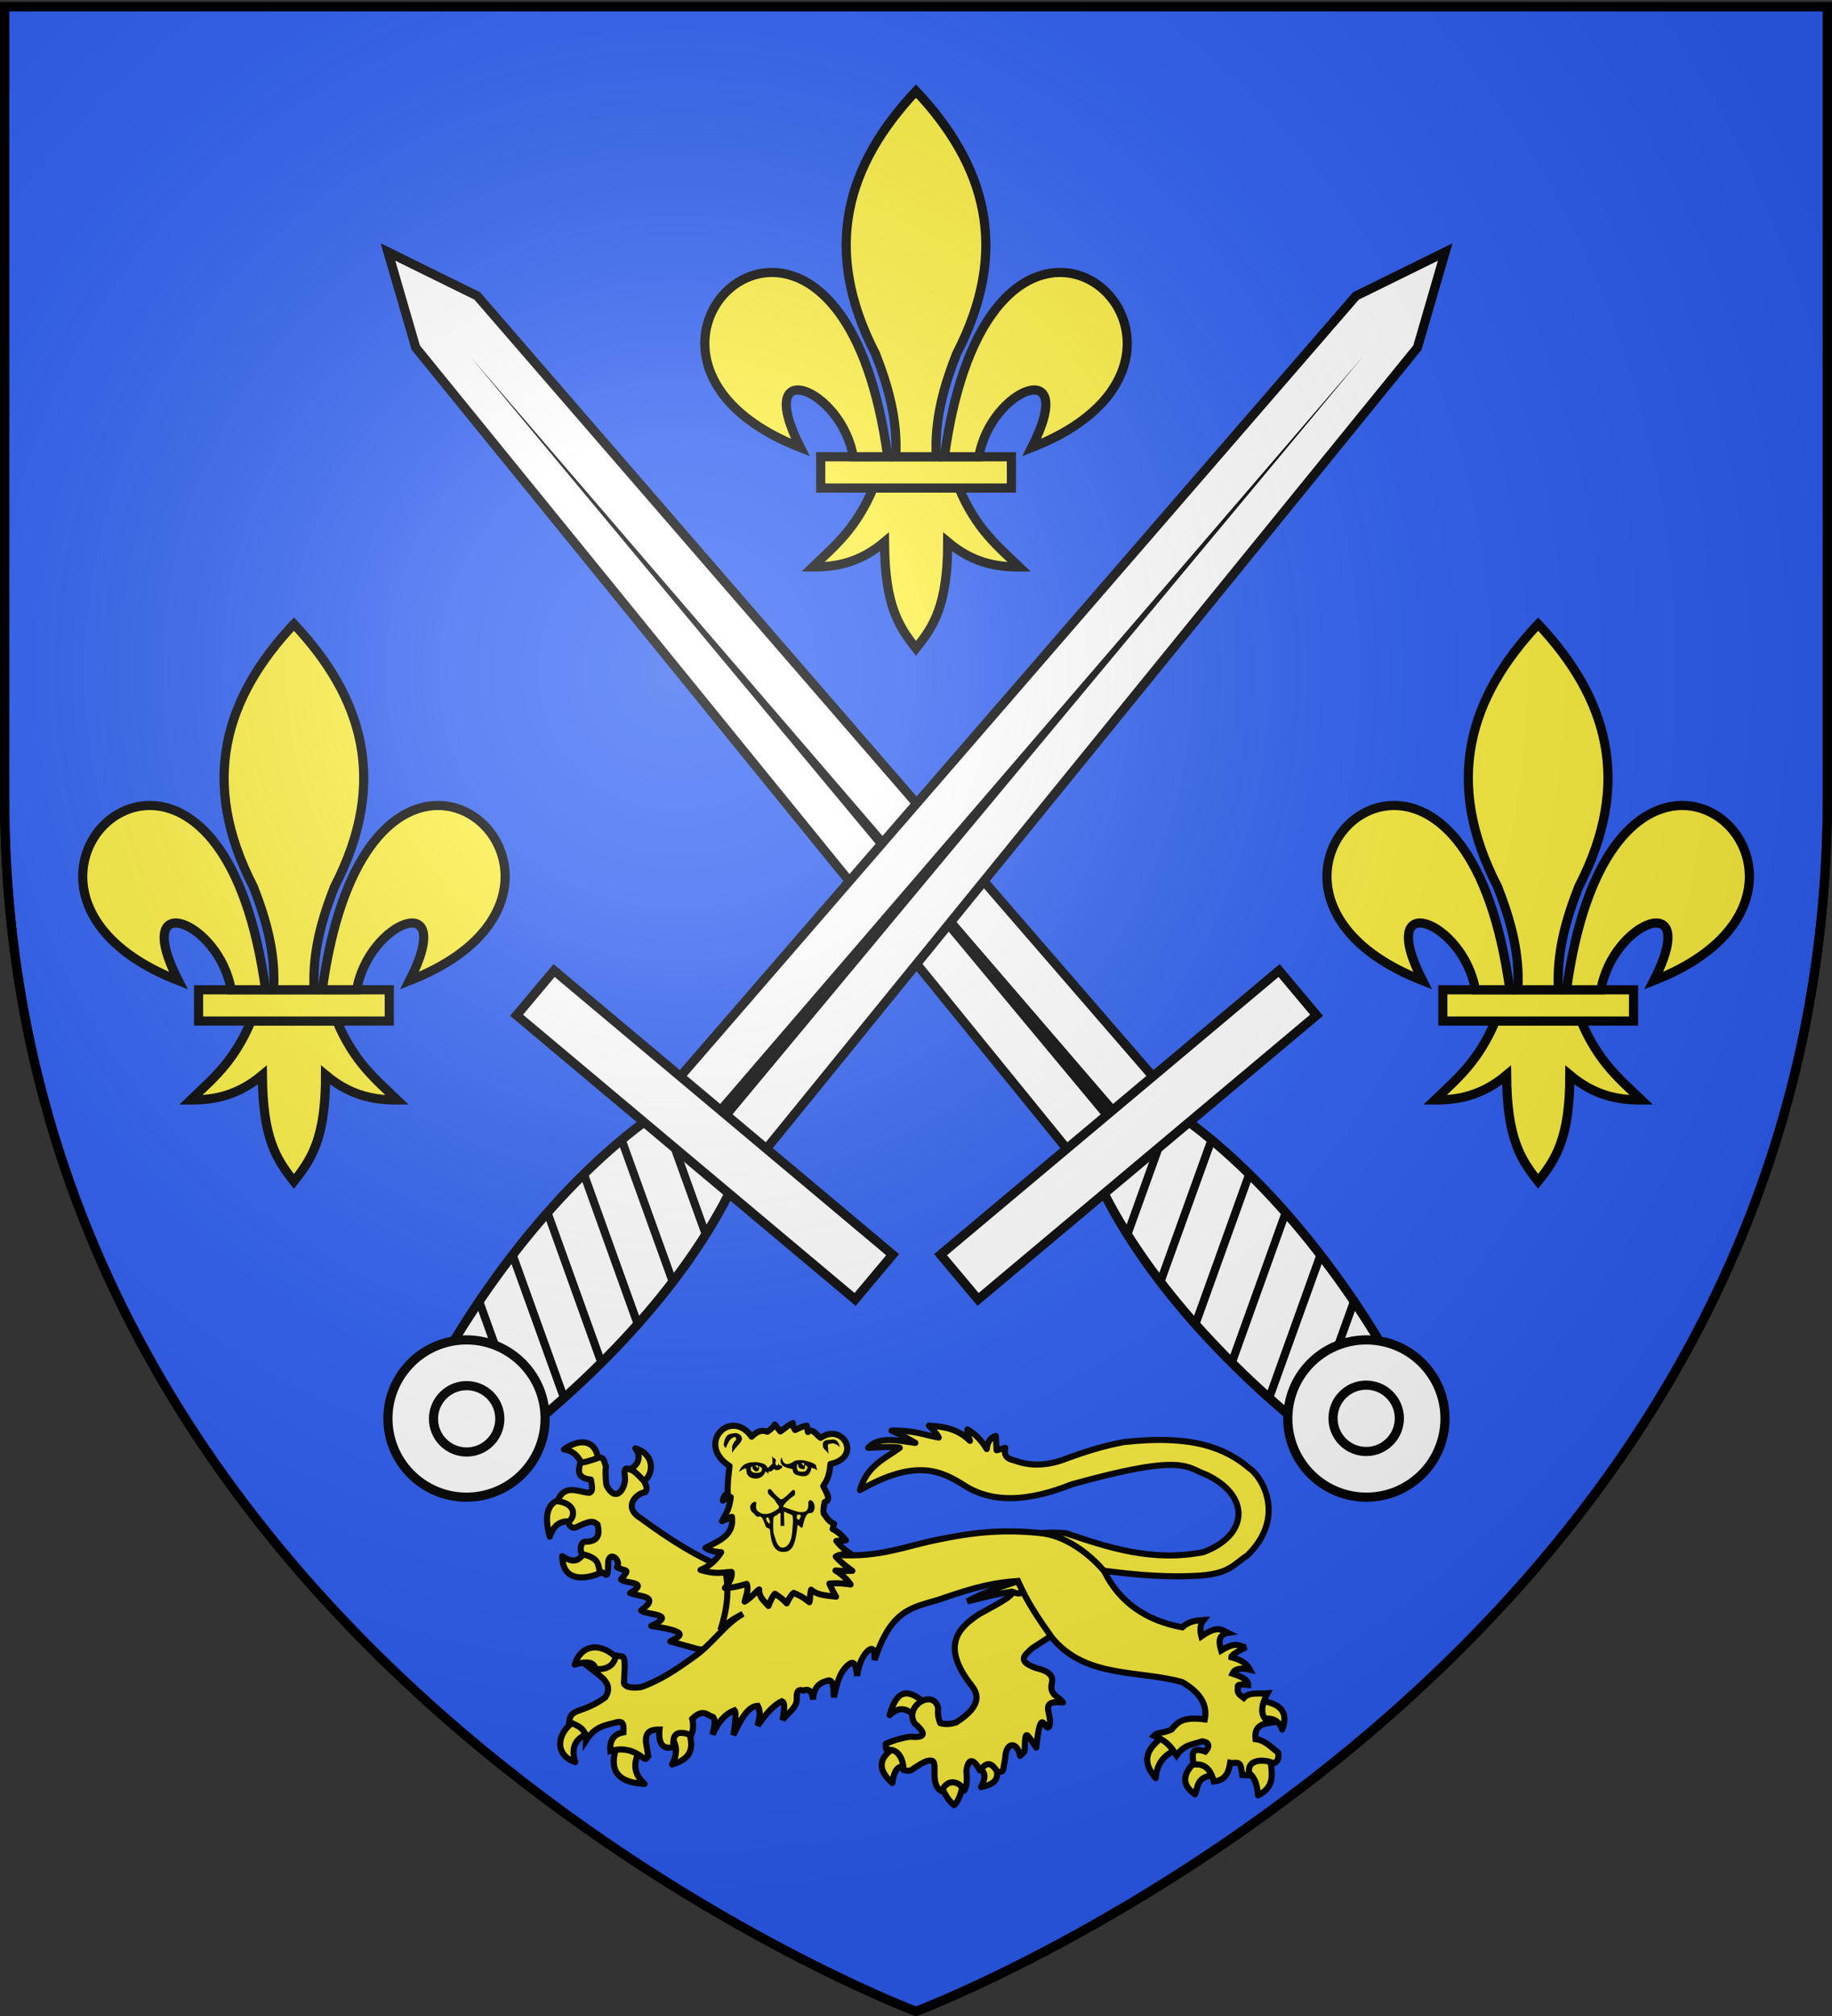 <svg xmlns="http://www.w3.org/2000/svg" xmlns:xlink="http://www.w3.org/1999/xlink" width="600" height="660" version="1.0"><rect width="100%" height="100%" fill="#333333" stroke="none"/><desc>Flag of Canton of Valais (Wallis)</desc><defs><radialGradient xlink:href="#b" id="c" cx="221.445" cy="226.331" r="300" fx="221.445" fy="226.331" gradientTransform="matrix(1.353 0 0 1.349 -77.63 -85.747)" gradientUnits="userSpaceOnUse"/><linearGradient id="b"><stop offset="0" style="stop-color:white;stop-opacity:.314"/><stop offset=".19" style="stop-color:white;stop-opacity:.251"/><stop offset=".6" style="stop-color:#6b6b6b;stop-opacity:.125"/><stop offset="1" style="stop-color:black;stop-opacity:.125"/></linearGradient></defs><g style="display:inline"><path d="M300 658.5s298.5-112.32 298.5-397.772V2.176H1.5v258.552C1.5 546.18 300 658.5 300 658.5z" style="fill:#2b5df2;fill-opacity:1;fill-rule:evenodd;stroke:#000;stroke-width:3;stroke-linecap:butt;stroke-linejoin:miter;stroke-miterlimit:4;stroke-dasharray:none;stroke-opacity:1"/><path d="M393.494 547.758c-8.594-36.617-12.162-80.883-2.85-117.047 9.58-37.202 25.18-37.202 34.76 0 9.311 36.16 7.02 80.432-1.09 117.047z" style="fill:#fff;fill-opacity:1;fill-rule:nonzero;stroke:#000;stroke-width:3;stroke-miterlimit:4;stroke-dasharray:none;stroke-opacity:1" transform="rotate(-40 316.428 451.098)"/><path d="M389.783 421.843h37.031L421.45 76.838 408.3 47.014l-13.151 29.824z" style="fill:#fff;fill-opacity:1;fill-rule:nonzero;stroke:#000;stroke-width:3;stroke-miterlimit:4;stroke-dasharray:none;stroke-opacity:1" transform="rotate(-40 316.428 451.098)"/><path d="m405.616 418.73 1.337-328.172 4.028 328.172z" style="fill:#000;fill-opacity:1;fill-rule:evenodd;stroke:none;stroke-width:4;stroke-linecap:butt;stroke-linejoin:miter;stroke-miterlimit:4;stroke-dasharray:none;stroke-opacity:1" transform="rotate(-40 316.428 451.098)"/><path d="m424.064 425.947-36.75 21.437c-.164 1.114-.324 2.22-.469 3.344l37.969-22.094c-.252-.92-.49-1.816-.75-2.687m3.75 15.718-42.375 24.657c-.055 1.052-.085 2.1-.125 3.156l43-25c-.16-.935-.326-1.886-.5-2.813m2.375 16.47-44.969 26.218c.023 1.02.028 2.042.063 3.062l45.187-26.343q-.13-1.473-.281-2.938m1.125 17.28-45.156 26.313c.083.981.157 1.958.25 2.937l44.969-26.25c-.019-1.002-.033-2-.063-3m-.062 17.875-43.22 25.22c.133.942.267 1.874.407 2.812l42.688-24.844c.05-1.062.086-2.125.125-3.188m-1.25 18.625L390.72 534.79c.18.932.377 1.858.563 2.782l38.344-22.344c.12-1.105.265-2.203.375-3.313m-2.563 19.375-28.25 16.47h5.313l22.375-13c.2-1.148.373-2.313.562-3.47" style="fill:#000;fill-opacity:1;fill-rule:nonzero;stroke:none;stroke-width:2;stroke-miterlimit:4;stroke-dasharray:none;stroke-opacity:1;display:inline" transform="rotate(-40 316.428 451.098)"/><path d="M335.933-433.92h144.731v19.114H335.933z" style="fill:#fff;fill-opacity:1;fill-rule:nonzero;stroke:#000;stroke-width:3;stroke-miterlimit:4;stroke-dasharray:none;stroke-opacity:1" transform="scale(1 -1)rotate(40 316.428 -451.098)"/><g style="fill:#fff;fill-opacity:1;stroke:#000;stroke-width:3.355;stroke-miterlimit:4;stroke-dasharray:none;stroke-opacity:1"><path d="M317.693 37.924c.006 15.904-12.885 28.8-28.79 28.8-15.903 0-28.795-12.896-28.789-28.8-.006-15.904 12.886-28.8 28.79-28.8s28.795 12.896 28.789 28.8z" style="fill:#fff;fill-opacity:1;fill-rule:nonzero;stroke:#000;stroke-width:3.355;stroke-miterlimit:4;stroke-dasharray:none;stroke-opacity:1" transform="scale(.894 -.894)rotate(40 1160.45 50.008)"/><path d="M161.624 35.904c.003 7.813-6.33 14.148-14.142 14.148s-14.145-6.335-14.142-14.148c-.003-7.812 6.33-14.147 14.142-14.147 7.813 0 14.145 6.335 14.142 14.147z" style="fill:#fff;fill-opacity:1;fill-rule:nonzero;stroke:#000;stroke-width:3.905;stroke-miterlimit:4;stroke-dasharray:none;stroke-opacity:1" transform="scale(.768 -.768)rotate(40 1244.924 313.4)"/></g><g style="display:inline"><path d="M393.494 547.758c-8.594-36.617-12.162-80.883-2.85-117.047 9.58-37.202 25.18-37.202 34.76 0 9.311 36.16 7.02 80.432-1.09 117.047z" style="fill:#fff;fill-opacity:1;fill-rule:nonzero;stroke:#000;stroke-width:3;stroke-miterlimit:4;stroke-dasharray:none;stroke-opacity:1" transform="scale(-1 1)rotate(-40 16.234 1275.875)"/><path d="M389.783 421.843h37.031L421.45 76.838 408.3 47.014l-13.151 29.824z" style="fill:#fff;fill-opacity:1;fill-rule:nonzero;stroke:#000;stroke-width:3;stroke-miterlimit:4;stroke-dasharray:none;stroke-opacity:1" transform="scale(-1 1)rotate(-40 16.234 1275.875)"/><path d="m405.616 418.73 1.337-328.172 4.028 328.172z" style="fill:#000;fill-opacity:1;fill-rule:evenodd;stroke:none;stroke-width:4;stroke-linecap:butt;stroke-linejoin:miter;stroke-miterlimit:4;stroke-dasharray:none;stroke-opacity:1" transform="scale(-1 1)rotate(-40 16.234 1275.875)"/><path d="m424.064 425.947-36.75 21.437c-.164 1.114-.324 2.22-.469 3.344l37.969-22.094c-.252-.92-.49-1.816-.75-2.687m3.75 15.718-42.375 24.657c-.055 1.052-.085 2.1-.125 3.156l43-25c-.16-.935-.326-1.886-.5-2.813m2.375 16.47-44.969 26.218c.023 1.02.028 2.042.063 3.062l45.187-26.343q-.13-1.473-.281-2.938m1.125 17.28-45.156 26.313c.083.981.157 1.958.25 2.937l44.969-26.25c-.019-1.002-.033-2-.063-3m-.062 17.875-43.22 25.22c.133.942.267 1.874.407 2.812l42.688-24.844c.05-1.062.086-2.125.125-3.188m-1.25 18.625L390.72 534.79c.18.932.377 1.858.563 2.782l38.344-22.344c.12-1.105.265-2.203.375-3.313m-2.563 19.375-28.25 16.47h5.313l22.375-13c.2-1.148.373-2.313.562-3.47" style="fill:#000;fill-opacity:1;fill-rule:nonzero;stroke:none;stroke-width:2;stroke-miterlimit:4;stroke-dasharray:none;stroke-opacity:1;display:inline" transform="scale(-1 1)rotate(-40 16.234 1275.875)"/><path d="M335.933-433.92h144.731v19.114H335.933z" style="fill:#fff;fill-opacity:1;fill-rule:nonzero;stroke:#000;stroke-width:3;stroke-miterlimit:4;stroke-dasharray:none;stroke-opacity:1" transform="rotate(-140 464.38 5.909)"/><g style="fill:#fff;fill-opacity:1;stroke:#000;stroke-width:3.355;stroke-miterlimit:4;stroke-dasharray:none;stroke-opacity:1"><path d="M317.693 37.924c.006 15.904-12.885 28.8-28.79 28.8-15.903 0-28.795-12.896-28.789-28.8-.006-15.904 12.886-28.8 28.79-28.8s28.795 12.896 28.789 28.8z" style="fill:#fff;fill-opacity:1;fill-rule:nonzero;stroke:#000;stroke-width:3.355;stroke-miterlimit:4;stroke-dasharray:none;stroke-opacity:1" transform="scale(-.894)rotate(40 824.71 -872.432)"/><path d="M161.624 35.904c.003 7.813-6.33 14.148-14.142 14.148s-14.145-6.335-14.142-14.148c-.003-7.812 6.33-14.147 14.142-14.147 7.813 0 14.145 6.335 14.142 14.147z" style="fill:#fff;fill-opacity:1;fill-rule:nonzero;stroke:#000;stroke-width:3.905;stroke-miterlimit:4;stroke-dasharray:none;stroke-opacity:1" transform="rotate(-140 212.563 238.835)scale(.768)"/></g></g></g><g style="stroke:#000;stroke-width:1.868;stroke-miterlimit:4;stroke-dasharray:none;stroke-opacity:1;display:inline"><path d="M51.605 122.057c-3.59 8.476-8.028 11.907-12.336 16.072 4.829.022 9.642-.906 14.63-5.09.085 12.911 2.835 17.102 6.431 21.663 3.546-4.425 6.484-8.738 6.469-21.663 4.988 4.184 9.788 5.112 14.617 5.09-4.308-4.165-8.733-7.598-12.323-16.072z" style="fill:#fcef3c;fill-opacity:1;fill-rule:evenodd;stroke:#000;stroke-width:1.868;stroke-linecap:butt;stroke-linejoin:miter;stroke-miterlimit:4;stroke-dasharray:none;stroke-opacity:1" transform="matrix(1.605 0 0 1.608 -.581 138)"/><path d="M40.886 115.695h38.913v6.368H40.886z" style="color:#000;fill:#fcef3c;fill-opacity:1;fill-rule:nonzero;stroke:#000;stroke-width:1.868;stroke-linecap:butt;stroke-linejoin:miter;marker:none;marker-start:none;marker-mid:none;marker-end:none;stroke-miterlimit:4;stroke-dasharray:none;stroke-dashoffset:0;stroke-opacity:1;visibility:visible;display:inline;overflow:visible" transform="matrix(1.605 0 0 1.608 -.581 138)"/><path d="M60.338 41.24C46.32 56.12 40.925 73.263 52.064 94.732c2.544 6.523 4.548 13.257 4.137 20.961h8.274c-.412-7.704 1.593-14.438 4.137-20.96 11.139-21.47 5.743-38.612-8.274-53.493z" style="fill:#fcef3c;fill-opacity:1;fill-rule:evenodd;stroke:#000;stroke-width:1.868;stroke-linecap:butt;stroke-linejoin:miter;stroke-miterlimit:4;stroke-dasharray:none;stroke-opacity:1" transform="matrix(1.605 0 0 1.608 -.581 138)"/><path d="M30.64 78.172c-14.136.339-23.56 24.077 6.104 35.653-9.804-19.205 8.383-12.088 10.782 1.868h7.032C50.675 87.347 39.695 77.955 30.64 78.172zM89.497 78.172c-8.946.167-19.562 9.742-23.367 37.521h7.02c2.399-13.956 20.598-21.073 10.794-1.868 30.044-11.725 19.986-35.923 5.553-35.653z" style="fill:#fcef3c;fill-opacity:1;fill-rule:evenodd;stroke:#000;stroke-width:1.868;stroke-linecap:butt;stroke-linejoin:miter;stroke-miterlimit:4;stroke-dasharray:none;stroke-opacity:1" transform="matrix(1.605 0 0 1.608 -.581 138)"/></g><g style="stroke:#000;stroke-width:1.868;stroke-miterlimit:4;stroke-dasharray:none;stroke-opacity:1;display:inline"><path d="M51.605 122.057c-3.59 8.476-8.028 11.907-12.336 16.072 4.829.022 9.642-.906 14.63-5.09.085 12.911 2.835 17.102 6.431 21.663 3.546-4.425 6.484-8.738 6.469-21.663 4.988 4.184 9.788 5.112 14.617 5.09-4.308-4.165-8.733-7.598-12.323-16.072z" style="fill:#fcef3c;fill-opacity:1;fill-rule:evenodd;stroke:#000;stroke-width:1.868;stroke-linecap:butt;stroke-linejoin:miter;stroke-miterlimit:4;stroke-dasharray:none;stroke-opacity:1" transform="matrix(1.605 0 0 1.608 406.92 138)"/><path d="M40.886 115.695h38.913v6.368H40.886z" style="color:#000;fill:#fcef3c;fill-opacity:1;fill-rule:nonzero;stroke:#000;stroke-width:1.868;stroke-linecap:butt;stroke-linejoin:miter;marker:none;marker-start:none;marker-mid:none;marker-end:none;stroke-miterlimit:4;stroke-dasharray:none;stroke-dashoffset:0;stroke-opacity:1;visibility:visible;display:inline;overflow:visible" transform="matrix(1.605 0 0 1.608 406.92 138)"/><path d="M60.338 41.24C46.32 56.12 40.925 73.263 52.064 94.732c2.544 6.523 4.548 13.257 4.137 20.961h8.274c-.412-7.704 1.593-14.438 4.137-20.96 11.139-21.47 5.743-38.612-8.274-53.493z" style="fill:#fcef3c;fill-opacity:1;fill-rule:evenodd;stroke:#000;stroke-width:1.868;stroke-linecap:butt;stroke-linejoin:miter;stroke-miterlimit:4;stroke-dasharray:none;stroke-opacity:1" transform="matrix(1.605 0 0 1.608 406.92 138)"/><path d="M30.64 78.172c-14.136.339-23.56 24.077 6.104 35.653-9.804-19.205 8.383-12.088 10.782 1.868h7.032C50.675 87.347 39.695 77.955 30.64 78.172zM89.497 78.172c-8.946.167-19.562 9.742-23.367 37.521h7.02c2.399-13.956 20.598-21.073 10.794-1.868 30.044-11.725 19.986-35.923 5.553-35.653z" style="fill:#fcef3c;fill-opacity:1;fill-rule:evenodd;stroke:#000;stroke-width:1.868;stroke-linecap:butt;stroke-linejoin:miter;stroke-miterlimit:4;stroke-dasharray:none;stroke-opacity:1" transform="matrix(1.605 0 0 1.608 406.92 138)"/></g><g style="stroke:#000;stroke-width:1.868;stroke-miterlimit:4;stroke-dasharray:none;stroke-opacity:1;display:inline"><path d="M51.605 122.057c-3.59 8.476-8.028 11.907-12.336 16.072 4.829.022 9.642-.906 14.63-5.09.085 12.911 2.835 17.102 6.431 21.663 3.546-4.425 6.484-8.738 6.469-21.663 4.988 4.184 9.788 5.112 14.617 5.09-4.308-4.165-8.733-7.598-12.323-16.072z" style="fill:#fcef3c;fill-opacity:1;fill-rule:evenodd;stroke:#000;stroke-width:1.868;stroke-linecap:butt;stroke-linejoin:miter;stroke-miterlimit:4;stroke-dasharray:none;stroke-opacity:1" transform="matrix(1.605 0 0 1.608 203.169 -36.5)"/><path d="M40.886 115.695h38.913v6.368H40.886z" style="color:#000;fill:#fcef3c;fill-opacity:1;fill-rule:nonzero;stroke:#000;stroke-width:1.868;stroke-linecap:butt;stroke-linejoin:miter;marker:none;marker-start:none;marker-mid:none;marker-end:none;stroke-miterlimit:4;stroke-dasharray:none;stroke-dashoffset:0;stroke-opacity:1;visibility:visible;display:inline;overflow:visible" transform="matrix(1.605 0 0 1.608 203.169 -36.5)"/><path d="M60.338 41.24C46.32 56.12 40.925 73.263 52.064 94.732c2.544 6.523 4.548 13.257 4.137 20.961h8.274c-.412-7.704 1.593-14.438 4.137-20.96 11.139-21.47 5.743-38.612-8.274-53.493z" style="fill:#fcef3c;fill-opacity:1;fill-rule:evenodd;stroke:#000;stroke-width:1.868;stroke-linecap:butt;stroke-linejoin:miter;stroke-miterlimit:4;stroke-dasharray:none;stroke-opacity:1" transform="matrix(1.605 0 0 1.608 203.169 -36.5)"/><path d="M30.64 78.172c-14.136.339-23.56 24.077 6.104 35.653-9.804-19.205 8.383-12.088 10.782 1.868h7.032C50.675 87.347 39.695 77.955 30.64 78.172zM89.497 78.172c-8.946.167-19.562 9.742-23.367 37.521h7.02c2.399-13.956 20.598-21.073 10.794-1.868 30.044-11.725 19.986-35.923 5.553-35.653z" style="fill:#fcef3c;fill-opacity:1;fill-rule:evenodd;stroke:#000;stroke-width:1.868;stroke-linecap:butt;stroke-linejoin:miter;stroke-miterlimit:4;stroke-dasharray:none;stroke-opacity:1" transform="matrix(1.605 0 0 1.608 203.169 -36.5)"/></g><g style="fill:#fcef3c;fill-opacity:1;stroke:#000;stroke-width:5.164;stroke-linecap:round;stroke-linejoin:round;stroke-miterlimit:4;stroke-dasharray:none;stroke-opacity:1"><g style="fill:#fcef3c;fill-opacity:1;stroke:#000;stroke-width:5.164;stroke-linecap:round;stroke-linejoin:round;stroke-miterlimit:4;stroke-dasharray:none;stroke-opacity:1"><path d="M370.348 418.672c-.757-.409 10.795-7.444 8.59-10.554-12.166-10.39-23.678-16.2-30.678 9.572 9.986-9.293 15.908-3.68 22.088.982" style="opacity:1;color:#000;fill:#fcef3c;fill-opacity:1;fill-rule:nonzero;stroke:#000;stroke-width:5.164;stroke-linecap:round;stroke-linejoin:round;marker:none;marker-start:none;marker-mid:none;marker-end:none;stroke-miterlimit:4;stroke-dasharray:none;stroke-dashoffset:0;stroke-opacity:1;visibility:visible;display:inline;overflow:visible" transform="translate(156.596 399.857)scale(.387)"/><path d="M363.967 461.867c1.628 1.905-2.466-25.398-10.799-17.18-15.35 9.456-14.821 19.668-2.7 30.433 2.355-16.002 7.957-14.468 13.5-13.253" style="opacity:1;color:#000;fill:#fcef3c;fill-opacity:1;fill-rule:nonzero;stroke:#000;stroke-width:5.164;stroke-linecap:round;stroke-linejoin:round;marker:none;marker-start:none;marker-mid:none;marker-end:none;stroke-miterlimit:4;stroke-dasharray:none;stroke-dashoffset:0;stroke-opacity:1;visibility:visible;display:inline;overflow:visible" transform="translate(156.596 399.857)scale(.387)"/><path d="M410.107 474.874c1.215-2.802-4.352-5.085-9.77-5.373-5.419-.288-10.69 1.42-8.882 6.6 3.876 10.775 8.42 15.311 11.29 17.762 2.197-1.594 6.432-8.372 7.362-18.989" style="opacity:1;color:#000;fill:#fcef3c;fill-opacity:1;fill-rule:nonzero;stroke:#000;stroke-width:5.164;stroke-linecap:round;stroke-linejoin:round;marker:none;marker-start:none;marker-mid:none;marker-end:none;stroke-miterlimit:4;stroke-dasharray:none;stroke-dashoffset:0;stroke-opacity:1;visibility:visible;display:inline;overflow:visible" transform="translate(156.596 399.857)scale(.387)"/><path d="M439.313 460.149c.65-7.01-20.039-.25-15.707 2.208 4.331 2.458 7.325 5.986 1.963 16.199 17.299-3.31 13.094-11.398 13.744-18.407" style="opacity:1;color:#000;fill:#fcef3c;fill-opacity:1;fill-rule:nonzero;stroke:#000;stroke-width:5.164;stroke-linecap:round;stroke-linejoin:round;marker:none;marker-start:none;marker-mid:none;marker-end:none;stroke-miterlimit:4;stroke-dasharray:none;stroke-dashoffset:0;stroke-opacity:1;visibility:visible;display:inline;overflow:visible" transform="translate(156.596 399.857)scale(.387)"/></g><path d="m492.857 341.648-32.143-42.857-6.428 10.357c.216 7.328-10.977 12.401-30.179 23.036-16.876 11.145-33.436 26.217-6.607 60.357 4.762 6.049 10.444 16.408-12.857 31.25-2.605.784-7.158 2.256-13.572.714-2-5.01-2.148-8.908-1.785-12.5-3.053-16.933-29.002-2.667-20 12.5 11.418 9.784 7.944 12.577-3.929 11.429-6 1.082-12.03 2.197-20.357 6.071-.103 2.008-.12 3.93.714 5 12.975-1.523 14.38 13.75 14.286 17.143 1.743.4 3.407.878 6.071.357 13.232-8.99 14.574-8.51 18.066-8.224 5.236 1.901-2.33 19.983 8.006 25.724 6.519-13.556 17.544-5.644 19.122-.407 2.651-3.864 2.493-10.134 1.95-16.736 1.912-14.658 8.578-6.534 11.428-.357 6.71-8.802 10.286-5.589 14.766 1.071 3.193.456 3.534-.032 4.877-1.428l1.785-10.357c.576-13.898 10.386-13.917 12.52-1.622 1.708-1.847 3.929-2.894 3.955-4.808.259-18.75 1.395-14.362 9.77-2.182 4.048-38.307 7.273-12.429 10.898-17.817 3.977-9.567-10.244-22.815 11.786-20.357-3.538-5.327-12.31-6.073-9.286-17.143 1.135-7.074-5.427-10.116-13.928-12.143-17.708-6.305-7.334-11.964-3.215-16.428l15.368-9.98z" style="opacity:1;color:#000;fill:#fcef3c;fill-opacity:1;fill-rule:nonzero;stroke:#000;stroke-width:5.164;stroke-linecap:round;stroke-linejoin:round;marker:none;marker-start:none;marker-mid:none;marker-end:none;stroke-miterlimit:4;stroke-dasharray:none;stroke-dashoffset:0;stroke-opacity:1;visibility:visible;display:inline;overflow:visible" transform="translate(156.596 399.857)scale(.387)"/></g><g style="fill:#fcef3c;fill-opacity:1;stroke:#000;stroke-width:5.164;stroke-linecap:round;stroke-linejoin:round;stroke-miterlimit:4;stroke-dasharray:none;stroke-opacity:1"><g style="fill:#fcef3c;fill-opacity:1;stroke:#000;stroke-width:5.164;stroke-linecap:round;stroke-linejoin:round;stroke-miterlimit:4;stroke-dasharray:none;stroke-opacity:1"><path d="M101.78 203.343c1.028 2.82-1.806 3.334-11.218 5.244-4.701-5.94-6.659-13.958-17.946-15.708 15.229-10.814 28.246-6.806 29.164 10.464" style="opacity:1;color:#000;fill:#fcef3c;fill-opacity:1;fill-rule:nonzero;stroke:#000;stroke-width:5.164;stroke-linecap:round;stroke-linejoin:round;marker:none;marker-start:none;marker-mid:none;marker-end:none;stroke-miterlimit:4;stroke-dasharray:none;stroke-dashoffset:0;stroke-opacity:1;visibility:visible;display:inline;overflow:visible" transform="translate(156.596 399.857)scale(.387)"/><path d="M137.93 220.613c.034 6.186-11.615-7.015-12.145-10.284 7.637-1.403 13.801-9.663 7.303-18.322 19.426 6.085 13.916 26.579 4.842 28.606" style="opacity:1;color:#000;fill:#fcef3c;fill-opacity:1;fill-rule:nonzero;stroke:#000;stroke-width:5.164;stroke-linecap:round;stroke-linejoin:round;marker:none;marker-start:none;marker-mid:none;marker-end:none;stroke-miterlimit:4;stroke-dasharray:none;stroke-dashoffset:0;stroke-opacity:1;visibility:visible;display:inline;overflow:visible" transform="translate(156.596 399.857)scale(.387)"/><path d="M80.254 254.236c8.912 1.745 4.797-21.628-7.853-19.634s-17.447 11.84-11.78 32.15c3.685-11.319 10.722-14.261 19.633-12.516" style="opacity:1;color:#000;fill:#fcef3c;fill-opacity:1;fill-rule:nonzero;stroke:#000;stroke-width:5.164;stroke-linecap:round;stroke-linejoin:round;marker:none;marker-start:none;marker-mid:none;marker-end:none;stroke-miterlimit:4;stroke-dasharray:none;stroke-dashoffset:0;stroke-opacity:1;visibility:visible;display:inline;overflow:visible" transform="translate(156.596 399.857)scale(.387)"/><path d="M106.76 295.468c-.456-12.487-15.083-24.72-15.952-16.199-4.11 4.876-7.407 12.09-19.634 3.927.203 26.901 29.11 16.958 35.586 12.272" style="opacity:1;color:#000;fill:#fcef3c;fill-opacity:1;fill-rule:nonzero;stroke:#000;stroke-width:5.164;stroke-linecap:round;stroke-linejoin:round;marker:none;marker-start:none;marker-mid:none;marker-end:none;stroke-miterlimit:4;stroke-dasharray:none;stroke-dashoffset:0;stroke-opacity:1;visibility:visible;display:inline;overflow:visible" transform="translate(156.596 399.857)scale(.387)"/></g><path d="m201.273 362.933 16.667-58.336-10.354-11.87c-21.132-8.553-44.528-22.764-69.7-41.416-15.87-9.446-4.056-21.346 3.535-22.223 2.147-2.813.865-5.86-1.01-9.344-5.15-5.56-8.147-8.492-10.606-9.344-3.083-.983-6.981-4.486-5.556 6.06 1.1 7.46-6.893 23.513-15.658 6.82-.84-5.722-.909-11.937-.505-16.416-1.452-2.756-1.069-7.348-5.556-7.07-7.138 2.568-12.39 3.996-16.162 4.545-1.474 6.687-3.057 12.625 9.091 14.142.725 4.758 2.268 10.218-1.515 11.112-9.149-.696-20.961-7.919-26.769 7.071 16.439 2.323 14.95 13.708 9.092 17.678q2.273 7.323 8.586 3.535c12.794-6.071 13.328-3.198 16.162-1.515 2.091 8.47.847 14.875-11.111 14.647-2.842 1.047-4.007 5.38-2.273 10.354 13.729 3.13 13.868 7.692 15.152 14.395 6.599 2.982 6.932 8.39 7.324-8.334 1.708-8.835 11.224-.474 7.323 5.05 7.45 4.352 11.94.293 3.536 10.355 2.422 3.843 25.147 1.351 7.576 11.617 7.824 3.116 26.39 2.204 9.344 14.647 3.871 4.13 31.737 2.396 8.586 13.132 36.039 5.306 22.756 9.118 16.163 13.132l23.738 6.566z" style="opacity:1;color:#000;fill:#fcef3c;fill-opacity:1;fill-rule:nonzero;stroke:#000;stroke-width:5.164;stroke-linecap:round;stroke-linejoin:round;marker:none;marker-start:none;marker-mid:none;marker-end:none;stroke-miterlimit:4;stroke-dasharray:none;stroke-dashoffset:0;stroke-opacity:1;visibility:visible;display:inline;overflow:visible" transform="translate(156.596 399.857)scale(.387)"/></g><path d="M349.015 519.394c-10.4-1.432-17.767-7.578-17.767-7.578l2.8-2.858c1.602-.593 5.963-.473 8.382-.249 13.103 4.437 26.25 8.731 41.621 5.716 13.73-5.148 14.265-17.155.746-23.482-6.032-2.112-6.321-6.596-40.628 2.982-12.566 5.013-23.666 5.948-32.427.372-7.116-4.54-14.812-8.237-31.682 1.367 2.206-7.526 7.519-9.46 12.051-12.797-1.9-.468-5.935-.161-9.566 0 3.194-3.575 8.859-2.203 14.288-1.491-1.521-.928-3.393-1.98-7.207-3.727 7.035-.098 9.76 1.325 14.288 2.112-.404-.788-.948-1.675-2.981-3.603 4.855.258 8.928 1.11 12.424 4.597-.542-1.453-.865-2.687-.746-3.48 2.013 1.262 3.992 2.896 5.84 5.965.222-2.274 1.187-3.525 2.733-3.976.083 1.255.166 2.764.249 4.348 1.192-.356 1.902-.55 2.609-.745-.582 2.715.988 3.424 2.857 3.851 5.169 1.925 10.528 1.47 16.028-.745 5.167-1.869 10.544-3.632 17.021-4.846 20.898-2.343 30.927 1.913 38.019 7.952 3.774 2.477 11.228 14.742-.622 26.34-4.249 2.653-5.31 5.856-16.275 6.212-11.212.518-21.656-.805-32.055-2.237" style="color:#000;fill:#fcef3c;fill-opacity:1;fill-rule:nonzero;stroke:#000;stroke-width:1.849;stroke-linecap:round;stroke-linejoin:round;marker:none;marker-start:none;marker-mid:none;marker-end:none;stroke-miterlimit:4;stroke-dasharray:none;stroke-dashoffset:0;stroke-opacity:1;visibility:visible;display:inline;overflow:visible" transform="matrix(1.082 0 0 1.082 -21.384 -48.473)"/><g style="fill:#fcef3c;fill-opacity:1;stroke:#000;stroke-width:5.164;stroke-linecap:round;stroke-linejoin:round;stroke-miterlimit:4;stroke-dasharray:none;stroke-opacity:1"><path d="M80.5 423.58c-14.068 9.796-15.988 27.923 1.718 33.869-3.657-11.417-.431-18.85 8.344-23.07" style="opacity:1;color:#000;fill:#fcef3c;fill-opacity:1;fill-rule:nonzero;stroke:#000;stroke-width:5.164;stroke-linecap:round;stroke-linejoin:round;marker:none;marker-start:none;marker-mid:none;marker-end:none;stroke-miterlimit:4;stroke-dasharray:none;stroke-dashoffset:0;stroke-opacity:1;visibility:visible;display:inline;overflow:visible" transform="translate(156.596 399.857)scale(.387)"/><path d="M117.314 444.196c-7.071 19.962.527 30.677 23.56 31.66-8.945-7.875-9.518-16.588-5.399-25.77" style="opacity:1;color:#000;fill:#fcef3c;fill-opacity:1;fill-rule:nonzero;stroke:#000;stroke-width:5.164;stroke-linecap:round;stroke-linejoin:round;marker:none;marker-start:none;marker-mid:none;marker-end:none;stroke-miterlimit:4;stroke-dasharray:none;stroke-dashoffset:0;stroke-opacity:1;visibility:visible;display:inline;overflow:visible" transform="translate(156.596 399.857)scale(.387)"/><path d="M178.425 432.415c5.78 17.186-2.499 23.436-14.235 26.997 5.028-9.914 3.79-17.32-.982-23.315" style="opacity:1;color:#000;fill:#fcef3c;fill-opacity:1;fill-rule:nonzero;stroke:#000;stroke-width:5.164;stroke-linecap:round;stroke-linejoin:round;marker:none;marker-start:none;marker-mid:none;marker-end:none;stroke-miterlimit:4;stroke-dasharray:none;stroke-dashoffset:0;stroke-opacity:1;visibility:visible;display:inline;overflow:visible" transform="translate(156.596 399.857)scale(.387)"/><path d="M118.54 370.568c-14.28-15.274-31.367-13.028-36.813 4.418 13.159-3.965 16.864-.964 17.67 4.172" style="opacity:1;color:#000;fill:#fcef3c;fill-opacity:1;fill-rule:nonzero;stroke:#000;stroke-width:5.164;stroke-linecap:round;stroke-linejoin:round;marker:none;marker-start:none;marker-mid:none;marker-end:none;stroke-miterlimit:4;stroke-dasharray:none;stroke-dashoffset:0;stroke-opacity:1;visibility:visible;display:inline;overflow:visible" transform="translate(156.596 399.857)scale(.387)"/></g><g style="fill:#fcef3c;fill-opacity:1;stroke:#000;stroke-width:5.164;stroke-linecap:round;stroke-linejoin:round;stroke-miterlimit:4;stroke-dasharray:none;stroke-opacity:1"><path d="M578.765 436.46c-11.202 8.898-18.865 18.779-5.38 34.535.877-11.713 6.702-19.467 16.833-23.776" style="opacity:1;color:#000;fill:#fcef3c;fill-opacity:1;fill-rule:nonzero;stroke:#000;stroke-width:5.164;stroke-linecap:round;stroke-linejoin:round;marker:none;marker-start:none;marker-mid:none;marker-end:none;stroke-miterlimit:4;stroke-dasharray:none;stroke-dashoffset:0;stroke-opacity:1;visibility:visible;display:inline;overflow:visible" transform="translate(156.596 399.857)scale(.387)"/><path d="M606.705 457.285c-10.152 9.774-12.028 19.031 0 27.42 2.586-6.536 1.416-14.806 15.272-16.14" style="opacity:1;color:#000;fill:#fcef3c;fill-opacity:1;fill-rule:nonzero;stroke:#000;stroke-width:5.164;stroke-linecap:round;stroke-linejoin:round;marker:none;marker-start:none;marker-mid:none;marker-end:none;stroke-miterlimit:4;stroke-dasharray:none;stroke-dashoffset:0;stroke-opacity:1;visibility:visible;display:inline;overflow:visible" transform="translate(156.596 399.857)scale(.387)"/><path d="M647.66 463.88c9.868 4.062 11.573 12.615 12.322 21.692 15.657-7.732 11.18-19.818 10.587-31.064" style="opacity:1;color:#000;fill:#fcef3c;fill-opacity:1;fill-rule:nonzero;stroke:#000;stroke-width:5.164;stroke-linecap:round;stroke-linejoin:round;marker:none;marker-start:none;marker-mid:none;marker-end:none;stroke-miterlimit:4;stroke-dasharray:none;stroke-dashoffset:0;stroke-opacity:1;visibility:visible;display:inline;overflow:visible" transform="translate(156.596 399.857)scale(.387)"/><path d="M661.891 421.708c8.446-2.408 15.201-.974 18.57 8.157 6.175-16.49-3.586-22.24-18.57-24.47" style="opacity:1;color:#000;fill:#fcef3c;fill-opacity:1;fill-rule:nonzero;stroke:#000;stroke-width:5.164;stroke-linecap:round;stroke-linejoin:round;marker:none;marker-start:none;marker-mid:none;marker-end:none;stroke-miterlimit:4;stroke-dasharray:none;stroke-dashoffset:0;stroke-opacity:1;visibility:visible;display:inline;overflow:visible" transform="translate(156.596 399.857)scale(.387)"/></g><path d="M334.551 508.639c-10.97-1.106-19.871-.307-31.097 2.05-9.578 1.9-17.205 5.386-30.072 4.613l-34.344 3.418c1.845 7.697.557 13.633-1.196 19.307 2.938-3.135 4.753-3.746 6.835-4.955-5.619 3.15-9.218 9.162-15.036 13.157-5.22 3.738-10.045 7.025-15.89 9.055-2.754.333-4.648.064-5.126-1.196.124-3.25.6-7.343-.342-8.03l-2.05-.342c-.935 4.446-4.785 4.345-7.69 3.93 3.043 2.424 7.07 4.545 4.443 8.714-7.067 5.13-10.586 3.034-10.935 7.518 2.803.98 5.244 2.24 5.126 5.467 2.813-4.372 6.149-4.572 9.397-5.467 2.124-.473 1.973 1.33 1.88 3.075-2.895.522-4.225 2.384-3.93 5.639 4.229-1.167 7.267.047 9.91 2.05 1.03.866 1.133-.125 1.538-.512l-.684-4.272c-.192-3.379 1.824-3.747 4.101-3.759q-.599 6.578 4.272 5.297c-.406-3.368.493-5.43 5.296-3.588.746-1.652.732-3.304.342-4.955 3.302-3.244 4.491-1.053 6.322-.513.918 1.116.204 3.32-.17 5.297 1.516-3.456 3.556-6.164 6.663-7.347.564.608.224 3.747-.342 7.518 2.114-4.638 4.335-8.74 7.347-8.885 1.176 2.161.31 4.03 0 5.98 2.66-3.813 5.144-6.492 7.347-7.347 1.181.595.507 3.31.171 5.638 1.637-2.193 4.669-3.828 4.272-6.834-.02-2.374.948-2.373 2.05-2.05 1.643-.664 2.629.207 2.905 2.733.216-4.142 2.314-5.273 4.784-5.809 1.455-.02 1.393 2.742 1.538 5.126.868-4.2 1.852-8.286 4.955-10.252 1.609-.906 1.76 1.587 2.05 3.759.593-3.948 1.858-6.416 3.588-7.86 1.778-1.09 1.701 1.067 1.709 3.076 5.068-15.426 11.315-15.827 19.478-18.283 11.71-4.117 17.09-5.172 23.921-5.638 2.757 6.401 6.64 11.968 10.252 17.086 10.198 12.452 26.033 9.751 39.47 13.499 5.493 3.184 7.72 6.953 6.834 11.277-6.827-.882-8.236.924-10.08 3.075-2.465 1.23-4.141.653-5.298 1.88 4.475 1.836 5.421 3.925 6.835 5.98 2.39-3.488 5.088-3.297 7.689-4.272 2.915.29 1.888 2.146 1.025 3.076-4.813-1.679-3.798 1.458-3.588 3.93 3.788-.43 5.304 1.936 6.151 5.126 3.6-.349 4.505-2.815 4.955-5.639 1.128.276 2.724-.696 3.246 1.196l.428 2.478 2.22.085c-1.507-5.622 5.528-4.658 7.262-3.588 1.338-.578 1.62-1.76 1.367-3.247-2.17-1.744-4.232-3.867-6.834-4.1-.444-3.52 1.548-4.603 4.271-4.955-2.413-1.472-3.265-4.008-.683-8.885-2.527.186-5.48-.482-7.176 1.367-1.006-.776-2.235-1.424-1.709-3.076-.555-1.147 1.168-1.05 3.076-.854.04-1.14-1.188-2.278-4.785-3.417.614-1.341 2.18-1.903 5.297-1.196-.762-1.425-1.95-2.785-5.638-3.76-.001-.728 2.22-1.901 4.442-3.075-2.166-.023-2.491-2.017-7.518 1.025-.84-2.718-.735-4.845 2.05-5.297-1.769-.868-2.988-2.47-8.03 1.026-.467-1.85-.439-3.56.683-4.955-2.164.137-4.328.302-6.492 2.22-10.996-2.053-18.962-7.57-23.58-16.915 0 0-8.216-10.484-19.478-11.618z" style="fill:#fcef3c;fill-opacity:1;fill-rule:evenodd;stroke:#000;stroke-width:1.849;stroke-linecap:butt;stroke-linejoin:miter;stroke-miterlimit:4;stroke-dasharray:none;stroke-opacity:1" transform="matrix(1.082 0 0 1.082 -21.384 -48.473)"/><path d="M238.047 514.465c-1.457 2.33-3.457 4.186-6.238 5.359 4.904 1.47 6.613.657 9.4.615.254 1.816-.806 3.341-2.02 4.832 2.758-.073 4.629-.679 6.589-1.23.654 1.786-.194 3.572-.615 5.359 2.061-1.235 3.293-2.93 4.392-3.69-.047 2.53 1.63 3.552 2.812 5.007.583-1.472 1.185-2.87 1.932-3.69a16.3 16.3 0 0 1 3.602 2.9c.637-1.32 1.308-2.5 2.109-3.163 3.093 1.335 3.517 1.946 4.744 2.811.265-.845.12-2.112.527-3.777 2.048 1.76 4.88 1.76 7.555 2.108-.746-1.245-1.439-2.543-2.02-3.953 2.674-.234 4.549.011 6.413.263-.964-1.343-2.131-2.71-4.568-4.217 1.922.142 3.492.107 5.095.088-1.717-1.292-3.45-2.533-5.007-4.305 1.159-.739 2.84-.78 4.48-.878a16.6 16.6 0 0 1-4.305-3.866l2.9-.175c-1.033-1.268-2.19-2.486-4.042-3.427l.44-1.581c-1.803-.805-2.276-2.053-3.163-3.163-.092-1.455.117-2.46.351-3.426 2.081-.556.468-2.861-.44-4.832.869-1.515 1.726-2.279 2.156-6.683 9.65-2.006 3.793-12.614-2.946-7.9-1.288-.87-2.577-3.124-3.865-1.758l-.352-1.933c-.802.071-2.05.587-3.514 1.318-.549-.703-.642-1.405-.703-2.108-1.775.923-2.62 1.786-3.777 2.548l-1.67-2.109c-.375.567-.774 1.144-2.284 2.196-1.203-.367-2.409-.726-4.744 1.494-6.312-8.86-17.029 2.17-6.677 8.873-.289 2.753-.707 5.506-.527 8.258-1.151.515-1.31 1.36-1.493 2.197.79-.473 1.581-.908 2.372-1.055-.41 3.721-1.598 5.3-2.636 7.292l2.987-1.318c.753 5.64-3.976 7.26-7.995 9.4 1.386.93 3.03 1.21 4.745 1.319" style="color:#000;fill:#fcef3c;fill-opacity:1;fill-rule:nonzero;stroke:#000;stroke-width:1.849;stroke-linecap:round;stroke-linejoin:round;marker:none;marker-start:none;marker-mid:none;marker-end:none;stroke-miterlimit:4;stroke-dasharray:none;stroke-dashoffset:0;stroke-opacity:1;visibility:visible;display:inline;overflow:visible" transform="matrix(1.082 0 0 1.082 -21.384 -48.473)"/><g style="fill:#000;fill-opacity:1"><path d="M230.423 203.924c-4.347.768-7.357 2.324-9.613 7.481-.676 1.546 5.35-4.088 6.048-1.845.28.901-.007 3.333 1.16 4.918 1.323 1.794 2.572 2.553 5.266 2.971 5.833.905 9.09-3.084 9.89-5.946.994.38 2.089 1.886 2.512 2.084.201.093-.601-2.158.596-1.991 3.017.42 3.984-2.962 4.363-2.134.978 2.14 5.876.622 6.735-1.614.308-.801-.952-1.476-2.335-1.642-.738-.089-.283-1.455-.586-1.47-.808-.04-.114 2.513-2.152 1.55-1.097-.519-.552-2.985-.549-3.126.48-.693.212-2.545-1.618-2.949-1.27-.28-.605-2.101-1.208-1.585-.282.241.384 6.029.058 6.335-1.725 1.615-3.815 3.995-3.931 3.71-1.35-3.313-3.653-3.942-8.115-4.867-1.366-.282-5.03-.013-6.521.12M267.973 202.574c-11.279 8-10.502-4.405-11.27-2.765-3.755 8.025 7.297 9.22 8.932 9.628.916.229.3 1.86 1.468 3.446 1.322 1.793 3.99 2.143 6.676 2.603 6.373 1.09 7.765-4.029 8.357-7.05 1.086.055 4.247 1.547 4.598 1.899.585.586-.879-3.34-.862-4.169-3.05-2.467-4.97-2.512-9.844-3.957-1.337-.396-6.01-.443-8.055.365" style="opacity:1;color:#000;fill:#000;fill-opacity:1;fill-rule:nonzero;stroke:none;stroke-width:3;stroke-linecap:round;stroke-linejoin:round;marker:none;stroke-miterlimit:4;stroke-dasharray:none;stroke-dashoffset:0;stroke-opacity:1;visibility:visible;display:inline;overflow:visible" transform="translate(156.596 399.857)scale(.387)"/></g><g style="fill:#fcef3c;fill-opacity:1"><path d="M231.12 207.6c-.426.212-.451 1.995-.292 2.443.604 1.794.21 1.097 1.273 1.975s3.922.784 5.127.603c2.411-.361 2.944-1.221 2.96-3.965.01-.539-.883.071-.978-.46-.067-.375-.543-1.203-1.263-.874-.49.224-.023 2.052-.33 2.776-.608 1.43-1.758 1.352-2.453 1.456-.347.053-1.696-1.125-2.2-1.541-1.5-1.744-.448-3.107-1.845-2.412M270.02 205.637c-.39.272-.267 3.284-.108 3.731.604 1.794.096.598.966 1.669.585.719 3.08.915 5.128.602 1.228-.187 2.33-1.41 2.959-3.964.01-.54-.883.07-.978-.46-.067-.375-.543-1.204-1.263-.875-.49.224-.075 2.032-.33 2.776-.428 1.251-1.12.163-1.962.414-.336.1-1.325-.443-1.955-.622-2.884-.818-.576-4.586-2.458-3.27" style="opacity:1;color:#000;fill:#fcef3c;fill-opacity:1;fill-rule:nonzero;stroke:none;stroke-width:3;stroke-linecap:round;stroke-linejoin:round;marker:none;stroke-miterlimit:4;stroke-dasharray:none;stroke-dashoffset:0;stroke-opacity:1;visibility:visible;display:inline;overflow:visible" transform="translate(156.596 399.857)scale(.387)"/><path d="M234.675 206.733c-.045.175-.006.376.137.486.82.237 1.09.711 1.282 1.344l.635-.04c.818-2.125-.736-2.361-2.054-1.79M273.635 204.694c-.045.175-.005.376.138.486.82.237 1.09.71 1.281 1.343l.635-.04c.818-2.124-.735-2.36-2.054-1.79" style="opacity:1;color:#000;fill:#fcef3c;fill-opacity:1;fill-rule:nonzero;stroke:none;stroke-width:1;stroke-linecap:round;stroke-linejoin:round;marker:none;stroke-miterlimit:4;stroke-dasharray:none;stroke-dashoffset:0;stroke-opacity:1;visibility:visible;display:inline;overflow:visible" transform="translate(156.596 399.857)scale(.387)"/></g><g style="fill:#000;fill-opacity:1"><path d="M218.406 179.063c-1.084-.044-2.017.154-3.279.357-2.97.477-6.134 1.086-7.225 8.903-.449.699.81 3.313 1.619 3.121.71-.169.534-.97.894-1.705 1.21-2.478 1.97-3.93 2.88-5.031 1.15-1.392 2.865-2.16 3.857-2.297.963-.134 1.82 1.996.545 3.044-1.335 1.097-2.474 3.607-2.861 5.777.368.665-.134 5.03.235 4.441 3.382-5.382 5.875-6.709 7.525-9.651 1.156-2.06.613-2.76 0-4.414-.352-.948-3.105-2.502-4.19-2.546M298.586 184.697c2.474-.3 5.877-.861 7.532 6.203-2.15-1.323-1.95-2.13-5.454-3.125-1.965.243-4.56.102-4.709 1.668-.09.957.153 1.394.346 3.2-.37.665.53 4.52.132 3.95-3.312-4.749-4.4-3.566-4.703-6.767-.512-5.437 3.864-4.768 6.856-5.13" style="opacity:1;color:#000;fill:#000;fill-opacity:1;fill-rule:nonzero;stroke:none;stroke-width:3;stroke-linecap:round;stroke-linejoin:round;marker:none;stroke-miterlimit:4;stroke-dasharray:none;stroke-dashoffset:0;stroke-opacity:1;visibility:visible;display:inline;overflow:visible" transform="translate(156.596 399.857)scale(.387)"/></g><path d="M252.64 495.342a.54.54 0 0 0-.413.297c-.079.162-.04.912.052 1.067.886 1.154 1.634 1.42 2.05 2.07.408.64 1.276 2.13 1.907 2.14.117.002.346.751.35.635.038-1.277 1.202-2.546 3.679-4.345.24-.174.21-1.322-.03-1.495-.241-.173-.536-.082-.75.123-1.43 1.37-2.436 2.352-3.054 2.573-.427.153-.665-.228-1.194-.668-.73-.607-.905-.852-1.832-1.931-.106-.2-.543-.497-.766-.466" style="color:#000;fill:#000;fill-opacity:1;fill-rule:nonzero;stroke:none;stroke-width:3;stroke-linecap:round;stroke-linejoin:round;marker:none;stroke-miterlimit:4;stroke-dasharray:none;stroke-dashoffset:0;stroke-opacity:1;visibility:visible;display:inline;overflow:visible" transform="matrix(1.082 0 0 1.082 -21.384 -48.473)"/><path d="M265.116 498.685c-.293.024-.698.34-.679.633.064 1.247-.088 2.023-.433 2.422-.344.4-.85.583-1.6.593-1.5.02-3.364-.937-5.51-1.573-1.534-.565-1.285-.254-1.468.406-2.549 2.053-4.353 1.87-5.242 1.504-.433-.179-1.03-.55-1.311-.97-.325-.488-.335-1.238-.15-2.063.042-.199-.382-.587-.565-.499-.924.447-.946.694-1.335 1.308.01 1.366.416 1.675.803 2.01.532.458.749.974 1.472 1.303.167.076.77-.483 1.28.24.585.828.911 2.172 1.33 2.91.077.136.992.412 1.018.47.363.821.042 7.2 4.262 6.983 2.795.036 3.632-2.746 4.16-7.932.087-.862 1.23 1.323 1.548.394.329-.964.687-4.346 2.374-4.224 1.595.117 1.749-3.415.046-3.915" style="color:#000;fill:#000;fill-opacity:1;fill-rule:nonzero;stroke:none;stroke-width:3;stroke-linecap:round;stroke-linejoin:round;marker:none;stroke-miterlimit:4;stroke-dasharray:none;stroke-dashoffset:0;stroke-opacity:1;visibility:visible;display:inline;overflow:visible" transform="matrix(1.082 0 0 1.082 -21.384 -48.473)"/><path d="M329.18 525.997c-.58-1.103-.636-1.43-1.4-2.705-3.987 1.227-10.926 3.593-15.22 6.047 6.179-1.528 9.495-2.365 13.439-2.954 3.172 1.14 2.707.33 3.181-.388z" style="fill:#fcef3c;fill-opacity:1;fill-rule:evenodd;stroke:#000;stroke-width:1.849;stroke-linecap:butt;stroke-linejoin:miter;stroke-miterlimit:4;stroke-dasharray:none;stroke-opacity:1" transform="matrix(1.082 0 0 1.082 -21.384 -48.473)"/><g style="fill:#fcef3c;fill-opacity:1"><path d="M263.037 247.256c-1.094.082-3.97-2.384-4.213-1.314l.307 11.587-3.166.134-.113-10.843c-.267-1.355-2.503 1.813-3.858 2.08s-2.42 1.89-2.153 3.245c-.145 3.6-.287 8.641.295 11.964l1.117 3.38c.424 1.262 2.024 8.398 6.143 8.496 3.152.075 6.222-2.404 7.716-8.668.72-3.02 1.066-9.513 1.225-11.936.193-.78.061-6.024-.46-6.637-.52-.613-1.855-1.122-2.84-1.488" style="opacity:1;color:#000;fill:#fcef3c;fill-opacity:1;fill-rule:nonzero;stroke:none;stroke-width:5;stroke-linecap:round;stroke-linejoin:round;marker:none;stroke-miterlimit:4;stroke-dasharray:none;stroke-dashoffset:0;stroke-opacity:1;visibility:visible;display:inline;overflow:visible" transform="translate(156.596 399.857)scale(.387)"/><path d="M243.71 251.933c.846 1.875 1.245 2.782 2.903 3.846.576.07-.086-1.366.223-1.857.309-.492-.675-1.976-.988-2.465l-.125-.805c-1.234-.708-1.804-.037-2.012 1.28M269.664 248.537l.055 1.432a1.5 1.5 0 0 0 .252 1.534c.363.424 1.055 1.041 1.6.916l1.366-2.607a1.5 1.5 0 0 0-.23-1.43c-.316-.406-.942-.253-1.455-.201-.767.079-1.16-.07-1.588.356" style="opacity:1;color:#000;fill:#fcef3c;fill-opacity:1;fill-rule:nonzero;stroke:none;stroke-width:3;stroke-linecap:round;stroke-linejoin:round;marker:none;stroke-miterlimit:4;stroke-dasharray:none;stroke-dashoffset:0;stroke-opacity:1;visibility:visible;display:inline;overflow:visible" transform="translate(156.596 399.857)scale(.387)"/></g><path d="M300 658.5s298.5-112.32 298.5-397.772V2.176H1.5v258.552C1.5 546.18 300 658.5 300 658.5" style="opacity:1;fill:url(#c);fill-opacity:1;fill-rule:evenodd;stroke:none;stroke-width:1px;stroke-linecap:butt;stroke-linejoin:miter;stroke-opacity:1"/><path d="M300 658.5S1.5 546.18 1.5 260.728V2.176h597v258.552C598.5 546.18 300 658.5 300 658.5z" style="opacity:1;fill:none;fill-opacity:1;fill-rule:evenodd;stroke:#000;stroke-width:3;stroke-linecap:butt;stroke-linejoin:miter;stroke-miterlimit:4;stroke-dasharray:none;stroke-opacity:1"/></svg>